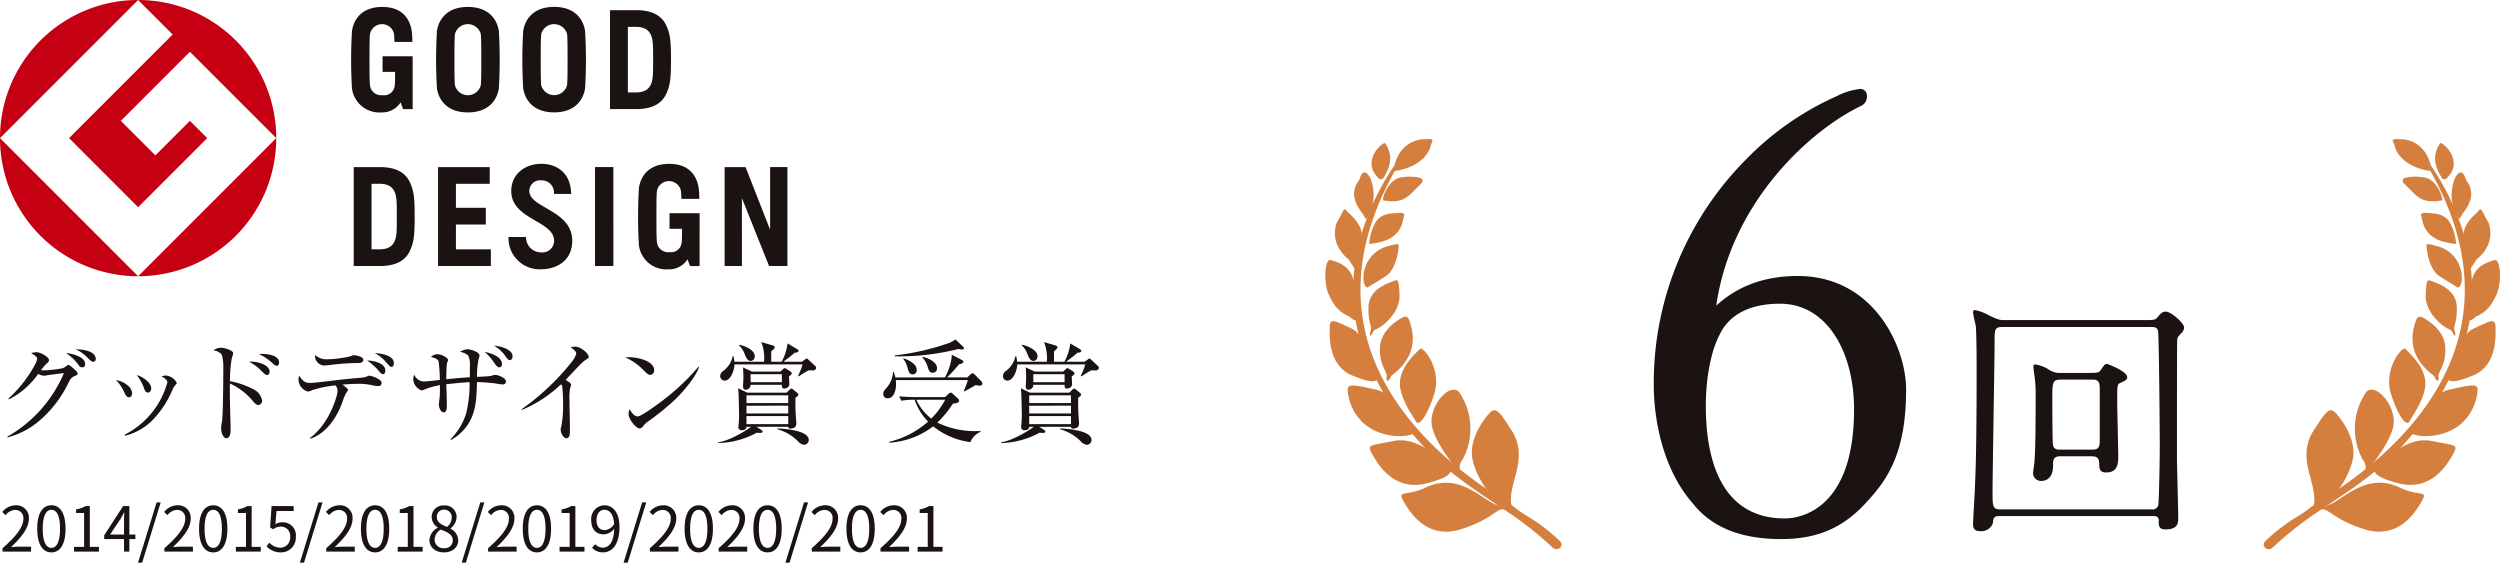 <svg xmlns="http://www.w3.org/2000/svg" width="524.52" height="118.052" viewBox="0 0 524.52 118.052"><g transform="translate(278.053 29.184)"><path d="M579.513,401.19c-3.243-1.755-7.923-6.573-14.519-3.2-4.213,1.855-5.807.155-4.083,3.111s5.332,7.514,11.769,5.5,7.539-4.364,8.9-4.205S579.513,401.19,579.513,401.19Z" transform="translate(-544.273 -324.728)" fill="#d47f3e"/><path d="M573.13,397.993c-1.343-1.732-6.267-6.669-11.214-5.647s-5.83.6-4.63,2.736,4.536,8.014,11.618,6.134S573.13,397.993,573.13,397.993Z" transform="translate(-547.462 -329.027)" fill="#d47f3e"/><path d="M568.341,395.044c-2.758-1.654-4.027-7.073-7.981-7.91s-5.929-1.428-5.958-.058,1.042,8.994,10.065,9.8C567.954,397.09,569.761,395.9,568.341,395.044Z" transform="translate(-549.705 -334.575)" fill="#d47f3e"/><path d="M576.346,409.461c-1.478-4.677,3.834-9.954-.06-16.2-2.17-3.285-3.189-5.195-4.51-3.9s-4.6,5.74-3.763,9.835,4.281,9,7.065,9.943S576.346,409.461,576.346,409.461Z" transform="translate(-537.137 -332.064)" fill="#d47f3e"/><path d="M569.983,401.447a13.573,13.573,0,0,0-.73-14.287c-1.987-1.884-6.033,2.679-5.734,6.642s6.346,11.052,6.08,10.173A2.5,2.5,0,0,1,569.983,401.447Z" transform="translate(-541.217 -334.145)" fill="#d47f3e"/><path d="M563.276,397.3c-.156-.431-3.568-4.9-3.173-8.3s3.432-5.805,4.23-6.746c1.113-.077,4.484,4.725,2.963,9.512S563.9,399.024,563.276,397.3Z" transform="translate(-544.417 -338.312)" fill="#d47f3e"/><path d="M562.125,390.487c-1.714-2.825-2.062-8.374-5.148-9.7s-4.472-2.449-4.513-.317-.319,8.1,4.677,10.194S562.935,391.822,562.125,390.487Z" transform="translate(-551.526 -341.082)" fill="#d47f3e"/><path d="M560.244,391.247c1.519-1.2,5.745-4.366,4.234-10.331-.483-1.78-.746-2.5-1.844-1.936s-4.393,2.649-4.688,5.935c-.355,3.958,1.573,5.374,1.382,6.5-.128.763.191.924.359.765A2.119,2.119,0,0,0,560.244,391.247Z" transform="translate(-546.44 -341.539)" fill="#d47f3e"/><path d="M557.9,385.286c1.871-.678,5.471-3.776,5.276-7.454s-.325-3.138-1.762-2.617-4.7,1.867-4.754,5.309.738,3.852.487,4.71c-.4,1.366-.033,1.478.242.889A3.445,3.445,0,0,1,557.9,385.286Z" transform="translate(-547.598 -345.221)" fill="#d47f3e"/><path d="M557.038,384.508c-2.064-.843-3.318-2.2-4.418-4.816s-.711-7.4.468-7.038,3.823.961,4.692,3.846.506,7.315.812,8.041,1.177.361.3.727S557.038,384.508,557.038,384.508Z" transform="translate(-551.971 -347.28)" fill="#d47f3e"/><path d="M556.215,379.05a6.81,6.81,0,0,1,5.019-7.693c2.7-.8,2.321-.433,2.22.636s-.694,4.333-2.561,5.583-3.239,1.956-3.765,2.354S556.215,379.05,556.215,379.05Z" transform="translate(-548.11 -348.878)" fill="#d47f3e"/><path d="M555.923,377.681c-1.685-1.4-3.691-3.84-2.592-7.585,1.488-2.572,1.573-3.461,2.107-2.7s3.444,2.6,3.245,5.747a25.261,25.261,0,0,1-1.5,6.478Z" transform="translate(-550.995 -352.41)" fill="#d47f3e"/><path d="M556.737,374.057c2.622-.34,6.555-.852,7.243-5.678.259-.551.112-.957-1.065-.835s-3.541-.087-4.8,1.9A10.664,10.664,0,0,0,556.737,374.057Z" transform="translate(-547.527 -352.048)" fill="#d47f3e"/><path d="M556.91,371.82c-.508-.8-3.318-3.825-.734-7.083.6-2.11,1.4-1.956,2.265-.562a9.436,9.436,0,0,1,.077,7.222C557.48,373.356,557.7,373.066,556.91,371.82Z" transform="translate(-549.054 -356.138)" fill="#d47f3e"/><path d="M558.216,368.546c3.546.713,5-.375,6.426-1.878s1.969-1.683,1.917-2.379-2.862-.9-4.785-.479S558.369,366.859,558.216,368.546Z" transform="translate(-546.147 -355.714)" fill="#d47f3e"/><path d="M559.372,366.213c3.307-.253,7.259-2.242,7.887-5.593.553-1.152.553-1.152-1.575-1.078S560.064,361.034,559.372,366.213Z" transform="translate(-545.069 -359.515)" fill="#d47f3e"/><path d="M559.559,367.192c.933-1.693,2.364-4.145.269-7.255-1.258.263-4.555,3.973-1.714,7.005C558.952,368.185,559.559,367.192,559.559,367.192Z" transform="translate(-547.29 -359.122)" fill="#d47f3e"/><path d="M564.878,361.608c-5.053,6.721-12.66,20.775-8.851,36.658,2.019,8.426,7.734,17.978,15.043,25.349,5.571,5.62,12.208,9.471,18.019,13.528a76.165,76.165,0,0,1,7.668,6.244c1.177,1.154,2.655-.319,1.6-1.306-4.806-4.5-7.036-5.023-9.392-6.978-2.953-2.451-50.888-26.74-24.561-71.8C568.595,360.477,564.878,361.608,564.878,361.608Z" transform="translate(-549.149 -357.772)" fill="#d47f3e"/><g transform="translate(196.896)"><path d="M662.423,401.19c3.243-1.755,7.921-6.573,14.517-3.2,4.215,1.855,5.809.155,4.083,3.111s-5.332,7.514-11.769,5.5-7.537-4.364-8.9-4.205S662.423,401.19,662.423,401.19Z" transform="translate(-648.091 -324.728)" fill="#d47f3e"/><path d="M666.5,397.993c1.345-1.732,6.269-6.669,11.214-5.647s5.83.6,4.63,2.736-4.536,8.014-11.618,6.134S666.5,397.993,666.5,397.993Z" transform="translate(-642.596 -329.027)" fill="#d47f3e"/><path d="M670.1,395.044c2.756-1.654,4.026-7.073,7.981-7.91s5.927-1.428,5.956-.058-1.04,8.994-10.063,9.8C670.484,397.09,668.679,395.9,670.1,395.044Z" transform="translate(-639.162 -334.575)" fill="#d47f3e"/><path d="M659.892,409.461c1.478-4.677-3.834-9.954.06-16.2,2.168-3.285,3.189-5.195,4.51-3.9s4.6,5.74,3.761,9.835-4.279,9-7.063,9.943S659.892,409.461,659.892,409.461Z" transform="translate(-649.529 -332.064)" fill="#d47f3e"/><path d="M665.437,401.447a13.578,13.578,0,0,1,.732-14.287c1.987-1.884,6.031,2.679,5.734,6.642s-6.348,11.052-6.08,10.173A2.5,2.5,0,0,0,665.437,401.447Z" transform="translate(-644.633 -334.145)" fill="#d47f3e"/><path d="M671.874,397.3c.156-.431,3.569-4.9,3.173-8.3s-3.43-5.805-4.23-6.746c-1.111-.077-4.484,4.725-2.963,9.512S671.247,399.024,671.874,397.3Z" transform="translate(-641.163 -338.312)" fill="#d47f3e"/><path d="M674.154,390.487c1.714-2.825,2.06-8.374,5.146-9.7s4.472-2.449,4.514-.317.319,8.1-4.677,10.194S673.344,391.822,674.154,390.487Z" transform="translate(-635.182 -341.082)" fill="#d47f3e"/><path d="M674.561,391.247c-1.517-1.2-5.745-4.366-4.232-10.331.483-1.78.744-2.5,1.844-1.936s4.391,2.649,4.686,5.935c.358,3.958-1.571,5.374-1.382,6.5.13.763-.189.924-.359.765A2.119,2.119,0,0,1,674.561,391.247Z" transform="translate(-638.795 -341.539)" fill="#d47f3e"/><path d="M676.724,385.286c-1.871-.678-5.471-3.776-5.278-7.454s.325-3.138,1.765-2.617,4.7,1.867,4.752,5.309-.738,3.852-.487,4.71c.4,1.366.035,1.478-.242.889A3.407,3.407,0,0,0,676.724,385.286Z" transform="translate(-637.458 -345.221)" fill="#d47f3e"/><path d="M677.964,384.508c2.064-.843,3.318-2.2,4.416-4.816s.711-7.4-.466-7.038-3.824.961-4.694,3.846-.5,7.315-.81,8.041-1.179.361-.305.727S677.964,384.508,677.964,384.508Z" transform="translate(-633.459 -347.28)" fill="#d47f3e"/><path d="M678.843,379.05a6.812,6.812,0,0,0-5.019-7.693c-2.7-.8-2.321-.433-2.22.636s.692,4.333,2.561,5.583,3.237,1.956,3.765,2.354S678.843,379.05,678.843,379.05Z" transform="translate(-637.376 -348.878)" fill="#d47f3e"/><path d="M678.293,377.681c1.683-1.4,3.691-3.84,2.592-7.585-1.49-2.572-1.575-3.461-2.108-2.7s-3.442,2.6-3.243,5.747a25.175,25.175,0,0,0,1.5,6.478Z" transform="translate(-633.649 -352.41)" fill="#d47f3e"/><path d="M678.287,374.057c-2.62-.34-6.553-.852-7.243-5.678-.257-.551-.11-.957,1.065-.835s3.54-.087,4.8,1.9A10.677,10.677,0,0,1,678.287,374.057Z" transform="translate(-637.927 -352.048)" fill="#d47f3e"/><path d="M676.545,371.82c.51-.8,3.32-3.825.736-7.083-.6-2.11-1.405-1.956-2.267-.562a9.445,9.445,0,0,0-.077,7.222C675.977,373.356,675.754,373.066,676.545,371.82Z" transform="translate(-634.831 -356.138)" fill="#d47f3e"/><path d="M677.288,368.546c-3.546.713-5-.375-6.426-1.878s-1.969-1.683-1.917-2.379,2.862-.9,4.787-.479S677.136,366.859,677.288,368.546Z" transform="translate(-639.787 -355.714)" fill="#d47f3e"/><path d="M676.062,366.213c-3.307-.253-7.261-2.242-7.889-5.593-.553-1.152-.553-1.152,1.575-1.078S675.37,361.034,676.062,366.213Z" transform="translate(-640.793 -359.515)" fill="#d47f3e"/><path d="M673.81,367.192c-.933-1.693-2.365-4.145-.269-7.255,1.258.263,4.553,3.973,1.712,7.005C674.417,368.185,673.81,367.192,673.81,367.192Z" transform="translate(-636.508 -359.122)" fill="#d47f3e"/><path d="M687.7,361.608c5.056,6.721,12.66,20.775,8.853,36.658-2.021,8.426-7.736,17.978-15.043,25.349-5.572,5.62-12.21,9.471-18.019,13.528a76.172,76.172,0,0,0-7.67,6.244c-1.177,1.154-2.655-.319-1.6-1.306,4.808-4.5,7.038-5.023,9.394-6.978,2.951-2.451,50.885-26.74,24.559-71.8C683.98,360.477,687.7,361.608,687.7,361.608Z" transform="translate(-653.856 -357.772)" fill="#d47f3e"/></g></g><g transform="translate(346.973 18.67)"><path d="M595.859,441.066c-6.426-7.3-8.225-17.857-8.225-24.893a66.509,66.509,0,0,1,19.532-47.488,61.169,61.169,0,0,1,18.892-13.122,14.241,14.241,0,0,1,4.756-1.488,1.377,1.377,0,0,1,1.54,1.353,2.191,2.191,0,0,1-1.156,2.164c-10.281,4.87-27.245,19.752-30.457,41.94,4.112-3.788,9.638-6.223,17.091-6.223,16.063,0,22.746,15.016,22.746,23.811,0,12.583-3.471,18.4-7.968,23.27-4.756,5.411-10.152,8.119-18.247,8.119C605.753,448.508,599.714,445.936,595.859,441.066Zm33.8-19.752c0-12.04-5.655-22.187-15.551-22.187-7.581,0-11.18,3.247-12.722,6.629-1.8,3.519-2.827,9.066-2.827,14.747,0,6.9,1.028,23.677,16.577,23.677C617.961,444.179,629.657,442.691,629.657,421.314Z" transform="translate(-587.634 -354.075)" fill="#1a1311"/><g transform="translate(66.986 46.389)"><path d="M628,421.292c-1.4,0-1.4.323-1.56,1.561a2.583,2.583,0,0,1-2.584,1.614c-1.077,0-1.562-.375-1.562-1.505,0-.162.11-2.1.11-2.367.483-7.643.645-13.939.645-30.946,0-2.852-.056-6.942-.162-8.126-.054-.429-.593-2.53-.593-3.013,0-.269.11-.431.433-.431a10.533,10.533,0,0,1,3.067,1.185c1.937.914,2.205.914,3.227.914h28.739c2.528,0,2.8,0,3.283-.645.646-.754.968-1.131,1.72-1.131,1.078,0,3.823,2.421,3.823,3.337a1.74,1.74,0,0,1-.537,1.131c-.756.806-.864.86-.916,1.505-.054.485-.054,20.5-.054,24.593,0,1.776.269,10.71.269,12.755,0,.916,0,2.369-2.636,2.369-1.453,0-1.453-.756-1.453-1.83,0-.916-.537-.97-1.453-.97Zm31.7-1.4a1.268,1.268,0,0,0,1.453-.86c.16-.539.323-9.688.323-12.486,0-2.53-.162-23.732-.377-24.217-.323-.7-.808-.7-1.4-.7H628.378c-1.56,0-1.56.646-1.56,2.961,0,3.927-.431,27.66-.431,31.966,0,2.8.108,3.336,1.668,3.336Zm-13.723-28.629c2.476,0,2.746,0,3.175-.7.7-1.02.808-1.183,1.291-1.183.056,0,4.2,1.505,4.2,2.8,0,.537-.429.7-1.453,1.185-.646.269-.646.591-.646,3.927,0,1.616.216,9.527.216,11.3,0,1.56,0,3.55-2.53,3.55-1.291,0-1.453-.645-1.453-1.774-.052-1.185-.323-1.616-1.668-1.616H640.6c-1.509,0-1.509.86-1.509,1.938,0,3.227-2.151,3.227-2.42,3.227a1.634,1.634,0,0,1-1.776-1.56c0-.323.215-1.884.269-2.261.269-3.067.269-10.387.269-14.046a26.875,26.875,0,0,0-.269-4.36,17.658,17.658,0,0,1-.215-1.774c0-.323.16-.433.483-.433a7.9,7.9,0,0,1,2.69,1.024,4.124,4.124,0,0,0,2.692.754Zm-5.113,1.4c-1.937,0-1.937.433-1.937,4.36,0,2.69.054,8.449.108,9.042.052,1.291.968,1.291,1.506,1.291h6.729c1.453,0,1.614-.591,1.614-2.045V394.6c0-1.505-.323-1.938-1.561-1.938Z" transform="translate(-622.296 -378.079)" fill="#1a1311"/></g></g><g transform="translate(1.546 71.212)"><path d="M416.517,386.757a24.3,24.3,0,0,0,3.962-.441,3.5,3.5,0,0,0,.858-.51.629.629,0,0,1,.394-.185c.255,0,1.3.974,1.529,1.206a1.2,1.2,0,0,1,.394.624c0,.209-.209.325-.557.464-.833.325-1.018.742-1.413,1.507a24.306,24.306,0,0,1-5.91,7.765,16.881,16.881,0,0,1-6.837,3.639l-.046-.162a27.786,27.786,0,0,0,11.866-13.329c-.6.07-3.268.394-3.8.51a2.549,2.549,0,0,1-.417.046,3.231,3.231,0,0,1-1.181-.394,16.71,16.71,0,0,1-6.142,5.355l-.116-.162a26.551,26.551,0,0,0,5.515-7,4.109,4.109,0,0,0,.533-1.391c0-.371-.6-.742-1.275-1.16a4.008,4.008,0,0,1,1.183-.184c.765,0,2.572,1,2.572,1.668,0,.255-.162.417-.533.742a8.189,8.189,0,0,0-1.136,1.368A4.5,4.5,0,0,0,416.517,386.757Zm8.691-1.3a.6.6,0,0,1-.6.673.843.843,0,0,1-.742-.441,9.86,9.86,0,0,0-2.688-2.572C422.4,383.234,425.207,383.861,425.207,385.459Zm2.224-1.09a.537.537,0,0,1-.557.6c-.253,0-.555-.255-1.227-.928a8.432,8.432,0,0,0-2.435-1.714C424.488,382.353,427.432,382.608,427.432,384.369Z" transform="translate(-408.891 -380.268)" fill="#1a1311"/><path d="M423.108,387.293a2.3,2.3,0,0,1,.951,1.645c0,.394-.209.858-.673.858-.51,0-.786-.626-1-1.113a9.739,9.739,0,0,0-1.691-2.5A5,5,0,0,1,423.108,387.293Zm8.136-2.064a3.032,3.032,0,0,1,2.178,1.507c0,.162-.116.325-.346.557a3.586,3.586,0,0,0-.58.972,20.256,20.256,0,0,1-4.52,6.675,12.276,12.276,0,0,1-5.425,2.922l-.046-.232a17.443,17.443,0,0,0,8.948-10.987c0-.533-.812-1.02-1.227-1.252A3.727,3.727,0,0,1,431.244,385.229Zm-3.964,1.229a2.154,2.154,0,0,1,.788,1.436c0,.441-.209.9-.7.9-.441,0-.6-.278-.81-.9a9.278,9.278,0,0,0-1.531-2.758A5.03,5.03,0,0,1,427.28,386.458Z" transform="translate(-397.881 -377.651)" fill="#1a1311"/><path d="M439.718,390.922a3.188,3.188,0,0,1,1.76,2.342.874.874,0,0,1-.786.928c-.394,0-.835-.441-1.09-.765a13.751,13.751,0,0,0-4.866-3.755c-.023.325-.023.7-.023,1.158,0,2.319.091,5.772.116,6.4.021.559.046,1.577.046,2.087,0,.6-.071,1.83-.881,1.83-.788,0-1.113-1.413-1.113-2.016a6.007,6.007,0,0,1,.162-1.343c.255-1.067.3-9.829.3-11.589a8.771,8.771,0,0,0-.3-2.481,1.077,1.077,0,0,0-.371-.439,2.841,2.841,0,0,0-1.415-.557,2.693,2.693,0,0,1,1.531-.557c.7,0,2.619.51,2.619,1.159a6.113,6.113,0,0,1-.3,1.088,28.289,28.289,0,0,0-.371,4.775A17.257,17.257,0,0,1,439.718,390.922Zm-.441-5.84c1.136,0,3.778.626,3.778,2.11,0,.325-.162.694-.531.694-.325,0-.626-.278-1.208-.881a10.012,10.012,0,0,0-2.572-1.9A4.119,4.119,0,0,1,439.277,385.082Zm2.226-1.623c1.111,0,3.546.3,3.546,1.809,0,.278-.116.7-.487.7a1.326,1.326,0,0,1-.765-.441,12.184,12.184,0,0,0-2.943-2.018A3.066,3.066,0,0,1,441.5,383.459Z" transform="translate(-388.034 -380.425)" fill="#1a1311"/><path d="M450.883,390.455a2.273,2.273,0,0,1-.417.742,10.329,10.329,0,0,0-.787,1.925c-.835,2.271-2.85,6.327-6.721,7.6l-.025-.184c3.94-2.85,5.749-8.693,5.749-9.829a1.584,1.584,0,0,0-.441-1.181,24.319,24.319,0,0,0-4.868,1,2.135,2.135,0,0,1-.9.3,2.646,2.646,0,0,1-1.971-2.572,3.088,3.088,0,0,1,.116-.789c.58.881,1.09,1.554,2.249,1.554.9,0,5.005-.51,6.281-.673.812-.093,3.825-.371,4.913-.464a4.414,4.414,0,0,0,1-.3.735.735,0,0,1,.371-.093c.186,0,2.5.649,2.5,1.531a.6.6,0,0,1-.673.649,6.18,6.18,0,0,1-1.274-.162,12.192,12.192,0,0,0-3.2-.3c-1.02,0-2.041.07-3.059.162C450.79,390.2,450.883,390.292,450.883,390.455Zm-4.52-6.4c.186,0,.974-.023,1.229-.046a29.935,29.935,0,0,0,3.245-.441,6.954,6.954,0,0,0,.765-.232,2.058,2.058,0,0,1,.557-.139c.093,0,1.923.188,1.923.974,0,.673-.81.673-1.252.673h-.485a52.665,52.665,0,0,0-5.515.441,8.609,8.609,0,0,1-1.09.07,2,2,0,0,1-1.762-1.809,2.285,2.285,0,0,1,.046-.392A3.3,3.3,0,0,0,446.362,384.058Zm12.355,2.389c0,.325-.139.74-.51.74-.278,0-.671-.415-1-.833a11.5,11.5,0,0,0-2.319-2.041C456.168,384.336,458.717,384.8,458.717,386.447Zm1.786-1.6c0,.232-.07.812-.51.812-.209,0-.394-.162-1.16-1.02a8,8,0,0,0-2.363-1.9C457.766,382.831,460.5,383.2,460.5,384.846Z" transform="translate(-379.415 -379.887)" fill="#1a1311"/><path d="M458.286,385.283a.993.993,0,0,0-.3-.464,3.644,3.644,0,0,0-1.32-.51,1.98,1.98,0,0,1,1.389-.578c.765,0,2.2.717,2.2,1.2a.968.968,0,0,1-.091.348,1.69,1.69,0,0,0-.162.557c-.07.487-.116,2.526-.116,3.152,1.415-.162,3.5-.348,4.936-.417.023-.881.023-2.039.023-2.34a4.675,4.675,0,0,0-.369-2.25,3.631,3.631,0,0,0-1.716-.74,3.493,3.493,0,0,1,1.554-.557c.624,0,2.549.557,2.549,1.322a3.153,3.153,0,0,1-.186.694,18.322,18.322,0,0,0-.348,3.778c.557-.023,2.271-.093,2.711-.162a2.831,2.831,0,0,0,.6-.139,1.472,1.472,0,0,1,.533-.116c.394,0,2.224.557,2.224,1.368,0,.441-.23.649-.672.649-.137,0-.833-.093-1.088-.139a10.144,10.144,0,0,0-1.136-.162c-.974-.093-2.016-.186-3.175-.209-.07,2.99-.139,6.072-1.737,8.621a9.936,9.936,0,0,1-3.687,3.523l-.137-.139a13.233,13.233,0,0,0,3.291-5.423,25.549,25.549,0,0,0,.717-6.559c-1.621.093-3.268.255-4.889.441.07,1.436.116,3.569.116,4.5,0,.487,0,1.391-.672,1.391-.626,0-1-1.09-1-1.6,0-.209.07-.765.162-1.507.07-.6.07-2.11.07-2.6a14.445,14.445,0,0,0-3.314.951,1.316,1.316,0,0,1-.51.162,2.628,2.628,0,0,1-1.784-2.364,3.038,3.038,0,0,1,.209-.951,2.261,2.261,0,0,0,2.016,1.438c.533,0,2.642-.232,3.361-.325A33.484,33.484,0,0,0,458.286,385.283Zm13.282.51a.623.623,0,0,1-.58.7c-.185,0-.533-.139-1.136-1.09a10.963,10.963,0,0,0-1.9-2.155C469.18,383.477,471.568,384.219,471.568,385.794Zm2.224-1.621c0,.346-.186.81-.58.81-.255,0-.58-.348-.812-.7a7.561,7.561,0,0,0-2.5-2.34C471.058,381.992,473.793,382.642,473.793,384.172Z" transform="translate(-367.799 -380.626)" fill="#1a1311"/><path d="M475.133,390.028a2.721,2.721,0,0,1-.23.74,11.4,11.4,0,0,0-.118,2.5c0,2.178.093,4.379.093,6.559,0,.464-.068,1.438-.717,1.438-.719,0-1.229-1.229-1.229-1.763a3.148,3.148,0,0,1,.139-.765,23.933,23.933,0,0,0,.371-4.681,36.565,36.565,0,0,0-.186-3.685.818.818,0,0,0-.278-.417,26.155,26.155,0,0,1-8.18,5.353l-.095-.116a50.384,50.384,0,0,0,10.269-9.6,6.3,6.3,0,0,0,1.227-1.994c0-.6-.487-.926-1.181-1.413a3.919,3.919,0,0,1,.926-.139c1.322,0,2.874,1.505,2.874,2.155,0,.185-.185.348-.415.464a7.164,7.164,0,0,0-1.113.881c-.7.7-2.18,2.248-3.314,3.477C474.553,389.355,475.133,389.749,475.133,390.028Z" transform="translate(-356.844 -380.525)" fill="#1a1311"/><path d="M476.759,383.193c1.6,0,5.284.672,5.284,2.783a.9.9,0,0,1-.856.926c-.325,0-.7-.255-1.345-.949a11.807,11.807,0,0,0-3.871-2.713C476.226,383.218,476.5,383.193,476.759,383.193Zm1.83,12.424c.789,0,4.543-2.8,5.355-3.43a46.946,46.946,0,0,0,7.392-7l.118.07c-.672,2.062-3.152,4.961-4.729,6.536a49.72,49.72,0,0,1-5.91,4.843,5.047,5.047,0,0,0-1.09,1.02.981.981,0,0,1-.719.487c-.835,0-2.34-1.992-2.34-3.036a2.917,2.917,0,0,1,.232-1.018C477.2,394.69,477.847,395.617,478.59,395.617Z" transform="translate(-346.337 -379.463)" fill="#1a1311"/><path d="M490.955,400.046a.606.606,0,0,1-.672-.6c0-.232.139-1.229.139-2.387,0-.673-.023-1.531-.046-2.665-.021-1.02-.068-1.693-.068-2.134a7.268,7.268,0,0,0-.095-1.02l1.925.928h8.25l.649-.626c.162-.16.278-.23.394-.23a1.015,1.015,0,0,1,.394.23l.812.672a.637.637,0,0,1,.232.371c0,.232-.441.533-.626.649,0,1.415,0,2.389.046,3.245.046.928.139,1.554.139,2.157,0,.81-.557,1.065-1.3,1.065a.357.357,0,0,1-.392-.371h-6.654l1.09.719a.318.318,0,0,1,.186.3c0,.139-.046.255-.58.255a5.684,5.684,0,0,1-.626-.046,17.554,17.554,0,0,1-8.066,2.178v-.162c2.064-.276,5.17-2.016,6.862-3.245h-.974C491.952,399.907,491.465,400.046,490.955,400.046Zm8.414-14.37a11.517,11.517,0,0,0,1-2.619,7.782,7.782,0,0,0,.209-1.229l2.062,1.229a.486.486,0,0,1,.255.348c0,.325-.557.371-.788.371-.672.624-1.621,1.3-2.387,1.9h3.871l.671-.464a1.145,1.145,0,0,1,.348-.209c.118,0,.278.162.371.255l1.484,1.368a.5.5,0,0,1,.116.325c0,.394-.394.557-.742.557-.139,0-.557-.023-.788-.046a24.841,24.841,0,0,0-2.132,1.3l-.116-.139a15.5,15.5,0,0,0,.951-2.387H489.471c-.021,1.09-.763,3.407-2.085,3.407a.941.941,0,0,1-.928-.974,1.37,1.37,0,0,1,.674-1.09,5.069,5.069,0,0,0,1.946-3.059h.185c.07.394.139.765.186,1.16h6.211a8.988,8.988,0,0,0-.58-4.126l2.526.742a.456.456,0,0,1,.3.348c0,.162-.162.325-.3.464a5.017,5.017,0,0,1-.415.348c0,.186-.025.371-.025.557v1.668Zm-5.656-1.134a.91.91,0,0,1-.833.972c-.719,0-1.044-.835-1.252-1.366a4.924,4.924,0,0,0-1.206-1.9v-.139C491.535,382.315,493.713,383.173,493.713,384.542Zm5.378,3.2.51-.462c.07-.07.278-.255.371-.255s.139,0,.348.139l.949.6a.418.418,0,0,1,.185.369c0,.209-.116.348-.555.58.021.765.068,1.229.068,1.67,0,.74-.833.928-1.067.928-.439,0-.508-.325-.508-.672v-.116h-6.559a1,1,0,0,1-1.067,1.018c-.417,0-.51-.323-.51-.671,0-.58.07-1.229.07-1.809,0-.742-.023-1.459-.093-2.2l1.9.879Zm-7.116,4.984v1.623h8.762v-1.623Zm0,2.178v1.623h8.762V394.9Zm8.762,3.871V397.08h-8.762v1.691Zm-7.9-8.807h6.559v-1.67h-6.559Zm12.214,12.121a1.034,1.034,0,0,1-1.018,1.02,2.246,2.246,0,0,1-1.322-.81,9.724,9.724,0,0,0-4.265-2.458v-.162C499.879,399.722,505.047,400.069,505.047,402.085Z" transform="translate(-336.903 -380.995)" fill="#1a1311"/><path d="M516.936,389.235a12.086,12.086,0,0,0,1.413-4.311,3.266,3.266,0,0,0-.023-.464l2.157,1.113a.44.44,0,0,1,.3.394c0,.232-.211.394-.858.487-.557.7-1.925,2.178-2.549,2.781h4.242l.671-.626a.945.945,0,0,1,.464-.253c.116,0,.3.162.348.207l1.438,1.461a.635.635,0,0,1,.23.441.5.5,0,0,1-.555.51,5.346,5.346,0,0,1-.858-.139c-.58.392-1.762,1.02-2.387,1.345l-.116-.071a16.663,16.663,0,0,0,.881-2.317H506.622c.021.325.046.626.046.951,0,1.065-.394,2.874-1.762,2.874a.882.882,0,0,1-.926-.9c0-.464.23-.789.717-1.322a5.469,5.469,0,0,0,1.345-3.312l.139-.025a11.535,11.535,0,0,1,.348,1.183Zm-9.156,4.891-.462-.928c1.181.116,2.387.162,3.568.162h6.074l.673-.626a1,1,0,0,1,.531-.325c.093,0,.255.116.51.348l.951.881a.66.66,0,0,1,.278.487c0,.325-.348.51-1.322.626a21.177,21.177,0,0,1-3.245,3.962,17.979,17.979,0,0,0,8.229,1.786h.833l.025.139a3.98,3.98,0,0,0-2.157,2.178,15.9,15.9,0,0,1-7.811-3.314,16.835,16.835,0,0,1-9.2,3.43l-.023-.186a18.889,18.889,0,0,0,8.159-4.242,12.2,12.2,0,0,1-2.827-4.588A16.064,16.064,0,0,0,507.779,394.126Zm12.956-11.334a.469.469,0,0,1,.187.3c0,.232-.255.278-.441.278a4.323,4.323,0,0,1-.742-.093,50.786,50.786,0,0,1-13.35,1.531v-.187A51.66,51.66,0,0,0,517.817,382a5.153,5.153,0,0,0,1.3-.74ZM511,387.635a.867.867,0,0,1-.833.974c-.719,0-.881-.649-1.113-1.459a4.869,4.869,0,0,0-.881-1.809l.07-.116C509.263,385.573,511,386.361,511,387.635Zm3.059,10.246a16.883,16.883,0,0,0,2.922-3.964h-6.051A10.481,10.481,0,0,0,514.06,397.881Zm1.206-10.592a.893.893,0,0,1-.9.972c-.649,0-.835-.531-1-1.042a5.625,5.625,0,0,0-1.183-2.2l.07-.118C513.32,385.178,515.266,385.944,515.266,387.289Z" transform="translate(-320.217 -381.263)" fill="#1a1311"/><path d="M521.651,400.046a.606.606,0,0,1-.673-.6c0-.232.139-1.229.139-2.387,0-.673-.023-1.531-.046-2.665-.023-1.02-.07-1.693-.07-2.134a7.279,7.279,0,0,0-.093-1.02l1.925.928h8.25l.649-.626c.162-.16.278-.23.394-.23a1.016,1.016,0,0,1,.394.23l.812.672a.637.637,0,0,1,.232.371c0,.232-.441.533-.626.649,0,1.415,0,2.389.046,3.245.046.928.139,1.554.139,2.157,0,.81-.557,1.065-1.3,1.065a.359.359,0,0,1-.394-.371H524.78l1.09.719a.318.318,0,0,1,.185.3c0,.139-.046.255-.58.255a5.689,5.689,0,0,1-.626-.046,17.553,17.553,0,0,1-8.066,2.178v-.162c2.064-.276,5.17-2.016,6.862-3.245h-.974C522.648,399.907,522.161,400.046,521.651,400.046Zm8.414-14.37a11.517,11.517,0,0,0,1-2.619,7.551,7.551,0,0,0,.209-1.229l2.064,1.229a.486.486,0,0,1,.255.348c0,.325-.557.371-.788.371-.672.624-1.621,1.3-2.387,1.9h3.869l.672-.464A1.148,1.148,0,0,1,535.3,385c.116,0,.278.162.371.255l1.484,1.368a.513.513,0,0,1,.116.325c0,.394-.394.557-.742.557-.139,0-.557-.023-.788-.046a24.851,24.851,0,0,0-2.132,1.3l-.116-.139a15.505,15.505,0,0,0,.949-2.387H520.167c-.021,1.09-.763,3.407-2.085,3.407a.941.941,0,0,1-.928-.974,1.368,1.368,0,0,1,.673-1.09,5.063,5.063,0,0,0,1.948-3.059h.184c.069.394.141.765.188,1.16h6.211a8.989,8.989,0,0,0-.58-4.126l2.526.742a.456.456,0,0,1,.3.348c0,.162-.162.325-.3.464a4.742,4.742,0,0,1-.417.348c0,.186-.023.371-.023.557v1.668Zm-5.657-1.134a.91.91,0,0,1-.835.972c-.717,0-1.042-.835-1.25-1.366a4.925,4.925,0,0,0-1.206-1.9v-.139C522.231,382.315,524.409,383.173,524.409,384.542Zm5.378,3.2.508-.462c.071-.07.28-.255.371-.255s.141,0,.35.139l.949.6a.418.418,0,0,1,.186.369c0,.209-.116.348-.557.58.023.765.07,1.229.07,1.67,0,.74-.835.928-1.065.928-.441,0-.51-.325-.51-.672v-.116h-6.559a1.007,1.007,0,0,1-1.067,1.018c-.417,0-.51-.323-.51-.671,0-.58.07-1.229.07-1.809,0-.742-.023-1.459-.093-2.2l1.9.879Zm-7.116,4.984v1.623h8.76v-1.623Zm0,2.178v1.623h8.76V394.9Zm8.76,3.871V397.08h-8.76v1.691Zm-7.9-8.807h6.559v-1.67h-6.559Zm12.214,12.121a1.035,1.035,0,0,1-1.02,1.02,2.247,2.247,0,0,1-1.32-.81,9.735,9.735,0,0,0-4.265-2.458v-.162C530.575,399.722,535.743,400.069,535.743,402.085Z" transform="translate(-308.278 -380.995)" fill="#1a1311"/></g><path d="M509.219,361.137c-.338.933-1.022,1.977-3.341,1.977l-1.6-.013V349.362l1.6-.015c2.319,0,3,1.045,3.341,1.979.346.955.357,2.1.357,4.907s-.012,3.948-.357,4.9m-3.171-15.282h-5.517v20.754h5.517c3.256,0,5.324-1.1,6.286-3.21.8-1.743.989-3.061.989-7.166s-.193-5.425-.989-7.168c-.962-2.106-3.03-3.21-6.286-3.21m-14.54,15.8a2.813,2.813,0,0,1-5.4,0c-.1-.688-.114-2.7-.114-5.421s.01-4.737.114-5.425a2.813,2.813,0,0,1,5.4,0c.108.688.116,2.7.116,5.425s-.008,4.733-.116,5.421m-2.7-16.49c-4.342,0-6.1,2.58-6.489,5.034a99.2,99.2,0,0,0,0,12.065c.385,2.456,2.147,5.032,6.489,5.032s6.107-2.576,6.491-5.032a100.226,100.226,0,0,0,0-12.065c-.385-2.454-2.151-5.034-6.491-5.034m-15.4,16.5a2.81,2.81,0,0,1-5.4,0c-.108-.69-.116-2.7-.116-5.423s.008-4.735.116-5.425a2.81,2.81,0,0,1,5.4,0c.108.69.116,2.7.116,5.425s-.008,4.733-.116,5.423m-2.7-16.49c-4.341,0-6.1,2.58-6.491,5.036a102.392,102.392,0,0,0,0,12.063c.387,2.456,2.151,5.032,6.491,5.032s6.109-2.576,6.5-5.032a102.392,102.392,0,0,0,0-12.063c-.386-2.456-2.151-5.036-6.5-5.036M452.81,358.8h2.63c-.013,1.357,0,2.391-.077,2.86a2.231,2.231,0,0,1-2.566,2.027,2.344,2.344,0,0,1-2.613-2.027c-.112-.69-.116-2.7-.116-5.423s0-4.735.116-5.425a2.568,2.568,0,0,1,5.023.008c.044.3.079,1.049.1,1.693h3.753a17.338,17.338,0,0,0-.129-2.307c-.375-2.385-1.88-5.036-6.157-5.036-4.34,0-5.995,2.58-6.381,5.036a101.316,101.316,0,0,0,0,12.063,5.784,5.784,0,0,0,6.086,5.032,4.6,4.6,0,0,0,4.116-2.1l.522,1.409h2.006V355.527H452.81Z" transform="translate(-372.545 -343.716)" fill="#1a1311"/><path d="M483.346,367.909a2.24,2.24,0,0,1,2.508-2.234,2.552,2.552,0,0,1,2.638,2.847h3.618c-.054-4.6-3.229-6.325-6.256-6.325-3.173,0-6.306,1.956-6.306,5.713,0,6.012,8.99,6.221,8.99,10.428a2.459,2.459,0,0,1-2.765,2.445,3.136,3.136,0,0,1-3.117-3.223h-3.689a6.542,6.542,0,0,0,6.806,6.772c3.2,0,6.565-1.7,6.565-5.993,0-6.447-8.992-6.841-8.992-10.428M455.178,378.17c-.34.933-1.02,1.977-3.341,1.977l-1.6-.014V366.4l1.6-.015c2.321,0,3,1.044,3.341,1.977.346.957.357,2.1.357,4.907s-.012,3.95-.357,4.907m-3.171-15.282h-5.515v20.753h5.515c3.256,0,5.326-1.1,6.286-3.212.8-1.741.991-3.059.991-7.166s-.2-5.425-.991-7.166c-.96-2.106-3.03-3.21-6.286-3.21m81.854,0v13.149l-5.152-13.149h-4.393v20.753h3.624V369.4l5.7,14.243h3.848V362.888Zm-36.743,20.753h3.855V362.888h-3.855Zm-29.177-8.708h6.269v-3.506H467.94V366.4h7.094v-3.508H464.189v20.753H475.27v-3.508h-7.33Zm44.808.9h2.628c-.012,1.359,0,2.391-.077,2.86a2.229,2.229,0,0,1-2.564,2.029,2.346,2.346,0,0,1-2.615-2.029c-.106-.69-.114-2.7-.114-5.421s.008-4.737.114-5.425a2.568,2.568,0,0,1,5.023.01c.046.292.081,1.047.1,1.693h3.755a16.965,16.965,0,0,0-.131-2.309c-.373-2.385-1.88-5.036-6.155-5.036-4.342,0-6,2.578-6.379,5.036a100.164,100.164,0,0,0,0,12.061,5.781,5.781,0,0,0,6.084,5.034,4.591,4.591,0,0,0,4.114-2.1l.522,1.413h2.006v-7.815h.006v-3.278h-6.312Z" transform="translate(-372.282 -327.832)" fill="#1a1311"/><path d="M408.091,373.392l28.978-28.978a28.98,28.98,0,0,0-28.978,28.978" transform="translate(-408.091 -344.414)" fill="#c50013"/><path d="M437.071,388.387l-28.98-28.978a28.98,28.98,0,0,0,28.98,28.978" transform="translate(-408.091 -330.431)" fill="#c50013"/><path d="M415.59,373.392l14.486,14.492,14.492-14.492-3.623-3.622-7.245,7.245-7.247-7.245,14.492-14.49,18.114,18.112a28.978,28.978,0,0,0-28.982-28.978l7.245,7.243Z" transform="translate(-401.098 -344.414)" fill="#c50013"/><path d="M423.087,388.387a28.976,28.976,0,0,0,28.978-28.978Z" transform="translate(-394.107 -330.431)" fill="#c50013"/><path d="M.572,0H6.565V-1.027H3.926c-.481,0-1.066.052-1.56.091C4.6-3.055,6.1-4.992,6.1-6.89A2.614,2.614,0,0,0,3.328-9.711,3.645,3.645,0,0,0,.52-8.307l.689.676A2.669,2.669,0,0,1,3.185-8.736,1.675,1.675,0,0,1,4.94-6.851C4.94-5.213,3.562-3.315.572-.7ZM10.829.169c1.807,0,2.964-1.651,2.964-4.966s-1.157-4.914-2.964-4.914S7.852-8.112,7.852-4.8,9.009.169,10.829.169Zm0-.949c-1.092,0-1.82-1.209-1.82-4.017,0-2.782.728-3.965,1.82-3.965S12.636-7.579,12.636-4.8C12.636-1.989,11.908-.78,10.829-.78ZM15.574,0H20.8V-.988H18.889V-9.542h-.91A5.741,5.741,0,0,1,16-8.853V-8.1h1.69V-.988H15.574ZM23.14-3.575l2.171-3.25c.273-.468.533-.936.767-1.4h.052c-.026.494-.065,1.261-.065,1.729v2.925ZM26.065,0h1.118V-2.626h1.261v-.949H27.183V-9.542H25.87L21.905-3.406v.78h4.16ZM29,2.327h.871l3.887-12.649H32.9ZM34.528,0h5.993V-1.027H37.882c-.481,0-1.066.052-1.56.091,2.236-2.119,3.731-4.056,3.731-5.954a2.614,2.614,0,0,0-2.769-2.821,3.645,3.645,0,0,0-2.808,1.4l.689.676a2.669,2.669,0,0,1,1.976-1.105A1.675,1.675,0,0,1,38.9-6.851c0,1.638-1.378,3.536-4.368,6.149ZM44.785.169c1.807,0,2.964-1.651,2.964-4.966s-1.157-4.914-2.964-4.914-2.977,1.6-2.977,4.914S42.965.169,44.785.169Zm0-.949c-1.092,0-1.82-1.209-1.82-4.017,0-2.782.728-3.965,1.82-3.965S46.592-7.579,46.592-4.8C46.592-1.989,45.864-.78,44.785-.78ZM49.53,0h5.226V-.988H52.845V-9.542h-.91a5.741,5.741,0,0,1-1.976.689V-8.1h1.69V-.988H49.53Zm9.464.169a3.1,3.1,0,0,0,3.12-3.276,2.72,2.72,0,0,0-2.873-3.029,2.771,2.771,0,0,0-1.417.377l.234-2.756h3.6V-9.542H57.018l-.3,4.472.637.39a2.593,2.593,0,0,1,1.586-.559,1.928,1.928,0,0,1,1.976,2.171A2.06,2.06,0,0,1,58.89-.819a3.135,3.135,0,0,1-2.34-1.053l-.585.78A4.048,4.048,0,0,0,58.994.169Zm3.965,2.158h.871l3.887-12.649h-.858ZM68.484,0h5.993V-1.027H71.838c-.481,0-1.066.052-1.56.091,2.236-2.119,3.731-4.056,3.731-5.954A2.614,2.614,0,0,0,71.24-9.711a3.645,3.645,0,0,0-2.808,1.4l.689.676A2.669,2.669,0,0,1,71.1-8.736a1.675,1.675,0,0,1,1.755,1.885c0,1.638-1.378,3.536-4.368,6.149ZM78.741.169c1.807,0,2.964-1.651,2.964-4.966s-1.157-4.914-2.964-4.914-2.977,1.6-2.977,4.914S76.921.169,78.741.169Zm0-.949c-1.092,0-1.82-1.209-1.82-4.017,0-2.782.728-3.965,1.82-3.965S80.548-7.579,80.548-4.8C80.548-1.989,79.82-.78,78.741-.78ZM83.486,0h5.226V-.988H86.8V-9.542h-.91a5.741,5.741,0,0,1-1.976.689V-8.1H85.6V-.988H83.486Zm9.7.169c1.794,0,2.99-1.079,2.99-2.47a2.781,2.781,0,0,0-1.612-2.5v-.065a3.125,3.125,0,0,0,1.274-2.3,2.41,2.41,0,0,0-2.613-2.509A2.424,2.424,0,0,0,90.61-7.254a2.649,2.649,0,0,0,1.287,2.2v.065a3.052,3.052,0,0,0-1.755,2.626C90.142-.9,91.429.169,93.184.169Zm.65-5.343c-1.118-.442-2.145-.936-2.145-2.08A1.467,1.467,0,0,1,93.21-8.8a1.58,1.58,0,0,1,1.612,1.7A2.556,2.556,0,0,1,93.834-5.174ZM93.21-.715A1.827,1.827,0,0,1,91.221-2.47a2.59,2.59,0,0,1,1.3-2.158c1.352.546,2.522,1.027,2.522,2.3A1.651,1.651,0,0,1,93.21-.715Zm3.7,3.042h.871l3.887-12.649h-.858ZM102.44,0h5.993V-1.027h-2.639c-.481,0-1.066.052-1.56.091,2.236-2.119,3.731-4.056,3.731-5.954A2.614,2.614,0,0,0,105.2-9.711a3.645,3.645,0,0,0-2.808,1.4l.689.676a2.669,2.669,0,0,1,1.976-1.105,1.675,1.675,0,0,1,1.755,1.885c0,1.638-1.378,3.536-4.368,6.149ZM112.7.169c1.807,0,2.964-1.651,2.964-4.966S114.5-9.711,112.7-9.711s-2.977,1.6-2.977,4.914S110.877.169,112.7.169Zm0-.949c-1.092,0-1.82-1.209-1.82-4.017,0-2.782.728-3.965,1.82-3.965S114.5-7.579,114.5-4.8C114.5-1.989,113.776-.78,112.7-.78Zm4.745.78h5.226V-.988h-1.911V-9.542h-.91a5.741,5.741,0,0,1-1.976.689V-8.1h1.69V-.988h-2.119ZM125.2-6.617c0-1.3.7-2.158,1.612-2.158,1.222,0,1.95,1.04,2.08,3A2.5,2.5,0,0,1,126.906-4.5C125.775-4.5,125.2-5.33,125.2-6.617ZM126.555.169c1.794,0,3.458-1.482,3.458-5.343,0-3.029-1.365-4.537-3.2-4.537a2.861,2.861,0,0,0-2.73,3.094c0,1.976,1.04,3,2.626,3a2.965,2.965,0,0,0,2.2-1.17c-.091,2.951-1.157,3.965-2.392,3.965a2.1,2.1,0,0,1-1.586-.728l-.663.741A3.032,3.032,0,0,0,126.555.169Zm4.316,2.158h.871l3.887-12.649h-.858ZM136.4,0h5.993V-1.027H139.75c-.481,0-1.066.052-1.56.091,2.236-2.119,3.731-4.056,3.731-5.954a2.614,2.614,0,0,0-2.769-2.821,3.645,3.645,0,0,0-2.808,1.4l.689.676a2.669,2.669,0,0,1,1.976-1.105,1.675,1.675,0,0,1,1.755,1.885c0,1.638-1.378,3.536-4.368,6.149Zm10.257.169c1.807,0,2.964-1.651,2.964-4.966s-1.157-4.914-2.964-4.914-2.977,1.6-2.977,4.914S144.833.169,146.653.169Zm0-.949c-1.092,0-1.82-1.209-1.82-4.017,0-2.782.728-3.965,1.82-3.965S148.46-7.579,148.46-4.8C148.46-1.989,147.732-.78,146.653-.78Zm4.173.78h5.993V-1.027H154.18c-.481,0-1.066.052-1.56.091,2.236-2.119,3.731-4.056,3.731-5.954a2.614,2.614,0,0,0-2.769-2.821,3.645,3.645,0,0,0-2.808,1.4l.689.676a2.669,2.669,0,0,1,1.976-1.105,1.675,1.675,0,0,1,1.755,1.885c0,1.638-1.378,3.536-4.368,6.149Zm10.257.169c1.807,0,2.964-1.651,2.964-4.966s-1.157-4.914-2.964-4.914-2.977,1.6-2.977,4.914S159.263.169,161.083.169Zm0-.949c-1.092,0-1.82-1.209-1.82-4.017,0-2.782.728-3.965,1.82-3.965S162.89-7.579,162.89-4.8C162.89-1.989,162.162-.78,161.083-.78Zm3.744,3.107h.871l3.887-12.649h-.858ZM170.352,0h5.993V-1.027h-2.639c-.481,0-1.066.052-1.56.091,2.236-2.119,3.731-4.056,3.731-5.954a2.614,2.614,0,0,0-2.769-2.821,3.645,3.645,0,0,0-2.808,1.4l.689.676a2.669,2.669,0,0,1,1.976-1.105,1.675,1.675,0,0,1,1.755,1.885c0,1.638-1.378,3.536-4.368,6.149Zm10.257.169c1.807,0,2.964-1.651,2.964-4.966s-1.157-4.914-2.964-4.914-2.977,1.6-2.977,4.914S178.789.169,180.609.169Zm0-.949c-1.092,0-1.82-1.209-1.82-4.017,0-2.782.728-3.965,1.82-3.965s1.807,1.183,1.807,3.965C182.416-1.989,181.688-.78,180.609-.78Zm4.173.78h5.993V-1.027h-2.639c-.481,0-1.066.052-1.56.091,2.236-2.119,3.731-4.056,3.731-5.954a2.614,2.614,0,0,0-2.769-2.821,3.645,3.645,0,0,0-2.808,1.4l.689.676a2.669,2.669,0,0,1,1.976-1.105,1.675,1.675,0,0,1,1.755,1.885c0,1.638-1.378,3.536-4.368,6.149Zm7.787,0h5.226V-.988h-1.911V-9.542h-.91A5.74,5.74,0,0,1,193-8.853V-8.1h1.69V-.988h-2.119Z" transform="translate(-0.043 115.725)" fill="#1a1311"/></svg>